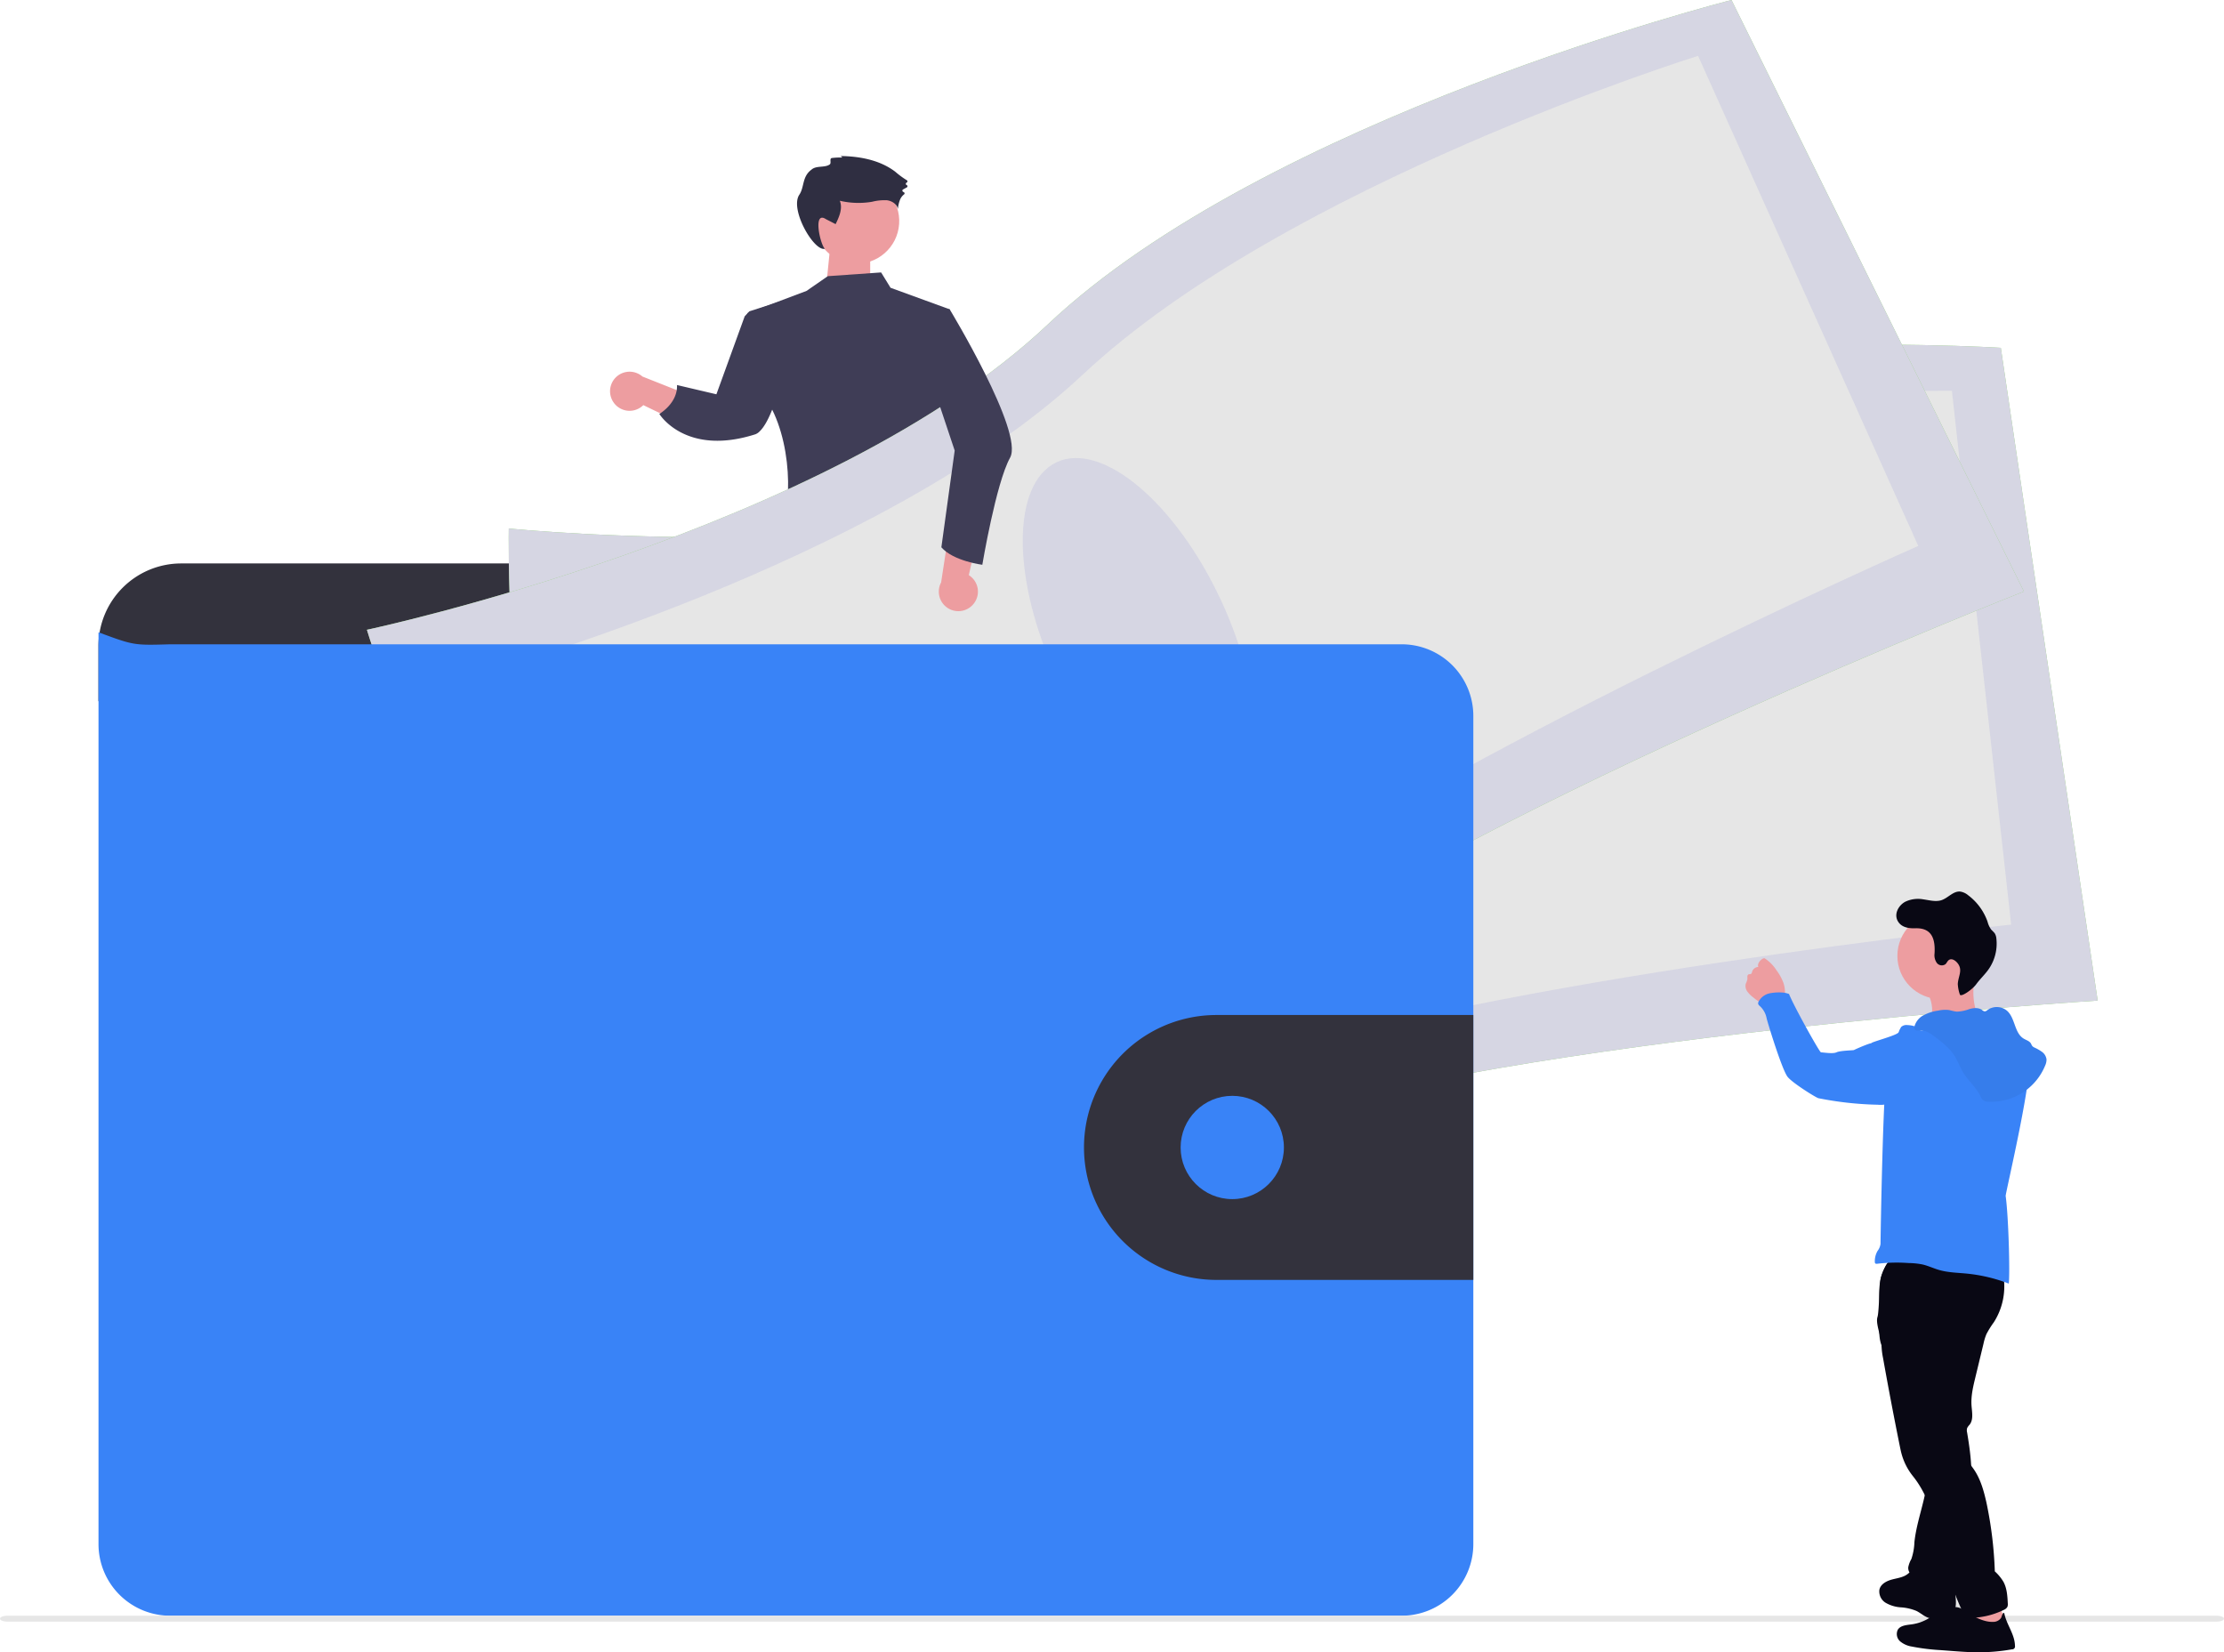 <svg xmlns="http://www.w3.org/2000/svg" xmlns:xlink="http://www.w3.org/1999/xlink" width="800.272" height="594.547" viewBox="0 0 800.272 594.547" role="img" artist="Katerina Limpitsouni" source="https://undraw.co/"><defs><linearGradient id="a-5" x1="-145.593" y1="1" x2="-145.593" gradientUnits="objectBoundingBox"><stop offset="0" stop-color="gray" stop-opacity="0.251"/><stop offset="0.535" stop-color="gray" stop-opacity="0.122"/><stop offset="1" stop-color="gray" stop-opacity="0.102"/></linearGradient></defs><g transform="translate(-574.999 -229)"><g transform="translate(860.707 284.072)"><path d="M16.149,2.061H1.645L0,18.422H16.149Z" transform="translate(11.269 32.763)" fill="#ed9da0"/><ellipse cx="15.322" cy="15.322" rx="15.322" ry="15.322" transform="matrix(-0.998, -0.07, 0.07, -0.998, 36.755, 40.848)" fill="#ed9da0"/><path d="M24.174,33.253a.845.845,0,0,0,.813.483c-7.015.42-14.4-.4-20.272-4.264A30.578,30.578,0,0,0,.407,26.739a.464.464,0,0,1-.095-.79l.17-.133A.466.466,0,0,0,.33,25h0a.466.466,0,0,1-.117-.837l1.3-.842a.464.464,0,0,0,0-.78,2.316,2.316,0,0,0-.346-.176.465.465,0,0,1-.147-.781,4.628,4.628,0,0,0,1.26-1.842,11.866,11.866,0,0,0,.585-3.565c.449,1.741,2.349,2.766,4.144,2.871a18.231,18.231,0,0,0,5.293-.914,29.281,29.281,0,0,1,11.623-.447c-1.312-2.634-.205-5.776.909-8.5l3.606,1.546c4.953,2.8,1.5-9.031-.349-10.654C31.878-1.228,41.773,13.32,38.59,18.838c-1.656,2.871-.48,6.573-3.736,9.3-1.6,1.68-4.781.933-6.408,2.329-.64.549.336,2.019-.544,2.34A25.655,25.655,0,0,1,24.174,33.253Z" transform="matrix(-0.998, -0.07, 0.07, -0.998, 39.116, 36.487)" fill="#2f2e41"/></g><path d="M51.518,0l3,5.743,20.724,9.239L69.791,67.7,67.5,73.159,68.737,77.9,65.75,81.4c3,2.713,3.379,5.552,1.748,8.489l-9.544,2.186S4.89,96.793,9.362,88.573c4.886-8.982,6.131-35.51-4.656-49.685C-4.452,26.852,2.579,11.236,2.579,11.236L24.3,4.744,32.292,0Z" transform="matrix(0.998, -0.07, 0.07, 0.998, 840.642, 330.637)" fill="#3f3d56"/><path d="M1.022,10.672A6.987,6.987,0,0,0,11.6,12.354L33.14,24.706l-.8-12.877L12.008,2.073a7.025,7.025,0,0,0-10.986,8.6Z" transform="matrix(0.998, -0.07, 0.07, 0.998, 794.043, 363.258)" fill="#ed9da0"/><path d="M52.922,0C50.11,12.482,42.9,41.626,35.583,47.721a4.268,4.268,0,0,1-1.628.961C8.24,54.947,0,38.967,0,38.967s6.891-3.358,7.066-9.923l13.9,4.312L33.079,6.092,34.862,4.43l.01-.01Z" transform="matrix(0.998, -0.07, 0.07, 0.998, 809.525, 339.056)" fill="#3f3d56"/><path d="M504.222,543.326c5.728.734,11.671,1.2,17.157-.579.864-.268,1.814-.864,1.728-1.728a2.092,2.092,0,0,0-.389-.864,53.362,53.362,0,0,1-5.183-9.874.864.864,0,0,0-.32-.449.812.812,0,0,0-.553,0c-2.531.665-4.717,2.3-7.231,3a10.281,10.281,0,0,1-3.939.294c-1.14-.13-2.7-1.071-3.732-.95C502.347,535.949,503.781,539.473,504.222,543.326Z" transform="translate(410.41 54.747)" fill="#3983f7"/><path d="M629.009,531.3c3.775-2.592,7.688-5.313,9.917-9.313a1.615,1.615,0,0,0,.268-.8,1.66,1.66,0,0,0-.32-.778,32.1,32.1,0,0,0-8.06-8.7,23.506,23.506,0,0,0-4.492,4.147c-.95,1-3.576,2.592-3.6,4.121,0,.864,1,1.866,1.469,2.592.631.933,1.227,1.883,1.8,2.851C626.314,525.895,629.311,531.113,629.009,531.3Z" transform="translate(393.944 57.207)" fill="#3983f7"/><path d="M521.377,555.865a3.843,3.843,0,0,1-.691,2.505,3.4,3.4,0,0,1-1.451.864c-8.008,2.868-17.278-.708-25.268,2.117-1.641.579-3.2,1.417-4.846,1.97a26.368,26.368,0,0,1-6.047,1.071c-2.825.268-5.667.441-8.5.518a20.441,20.441,0,0,1-6.41-.562,7.7,7.7,0,0,1-4.915-3.9,3.74,3.74,0,0,1-.242-2.773,2.989,2.989,0,0,1,.527-.864,7.577,7.577,0,0,1,1.883-1.529l2.946-1.9a19.776,19.776,0,0,1,4.466-2.367c1.166-.38,2.4-.544,3.585-.864,4.138-1.209,7.3-4.492,10.237-7.645l4.008-4.276a4.035,4.035,0,0,1,1.391-1.114,3.854,3.854,0,0,1,1.728-.164,23.1,23.1,0,0,1,10.928,3.663,14.16,14.16,0,0,0,2.7,1.59c2.35.916,5.365.225,7.533-.933,1.028-.553.8-.864,1.235-1.849s1.486-1.615,2.4-.717a2.54,2.54,0,0,1,.57,1.089c.864,2.851.536,5.918.536,8.907a3.923,3.923,0,0,0,.173,1.382,7.823,7.823,0,0,0,.786,1.279,2.909,2.909,0,0,1,.164.328,8.786,8.786,0,0,1,.579,4.173Z" transform="translate(415.707 53.776)" fill="#514e7f"/><path d="M521.377,558.188a3.843,3.843,0,0,1-.691,2.505,3.4,3.4,0,0,1-1.451.864c-8.008,2.868-17.278-.708-25.268,2.117-1.641.579-3.2,1.417-4.846,1.97a26.368,26.368,0,0,1-6.047,1.071c-2.825.268-5.667.441-8.5.518a20.441,20.441,0,0,1-6.41-.562,7.7,7.7,0,0,1-4.915-3.9A3.74,3.74,0,0,1,463,560a2.989,2.989,0,0,1,.527-.864c.466.976.8,2.272,1.1,2.738a5.606,5.606,0,0,0,3.749,2.7,9.313,9.313,0,0,0,3.455-.441c7.257-1.8,14.971-1.823,21.942-4.544,2.393-.942,4.674-2.194,7.187-2.764s5.183-.415,7.775-.631c4.095-.328,8.06-1.564,12.094-2.212a8.785,8.785,0,0,1,.544,4.2Z" transform="translate(415.707 51.452)" fill="#464353"/><path d="M644.082,531.6c-.38,3.041-2.307,5.658-4.423,7.879s-4.509,4.216-6.194,6.773c-2.073,3.17-3.006,7.1-5.7,9.779a15.638,15.638,0,0,1-3.455,2.462,24.108,24.108,0,0,1-4.449,2.047c-4.026,1.287-8.362.994-12.569.682a11.306,11.306,0,0,1-3.991-.769,12.029,12.029,0,0,1-1.659-1.019,7.921,7.921,0,0,1-2.592-2.592,2.592,2.592,0,0,1-.251-1.883,4.424,4.424,0,0,1,1.2-1.831,28.505,28.505,0,0,1,3.041-2.738A18.2,18.2,0,0,0,607,546.934a11.161,11.161,0,0,0,1.529-3.456,30.652,30.652,0,0,0,1.114-6.609,20.945,20.945,0,0,1,.458-4.423c.639-2.281,2.333-4.319,2.142-6.678a1.668,1.668,0,0,1,.086-1.011,1.408,1.408,0,0,1,.795-.492,14.084,14.084,0,0,1,4.129-.959,4.812,4.812,0,0,1,3.836,1.5c.587.708.976,1.728,1.84,2a2.919,2.919,0,0,0,1.313.052c2.125-.216,4.371-.484,6.047-1.857a7.541,7.541,0,0,0,2.505-5.5c0-.786-.354-1.607.864-1.728.916-.121,1.641.864,2.108,1.469,1.685,2.255,3.412,4.613,4.043,7.36a2.168,2.168,0,0,1,.769-.147,3.343,3.343,0,0,1,2.756,1.408,5.486,5.486,0,0,1,.751,3.732Z" transform="translate(397.211 56.383)" fill="#514e7f"/><path d="M644.134,532.95c-.38,3.041-2.307,5.658-4.423,7.879s-4.509,4.216-6.194,6.773c-2.073,3.17-3.006,7.1-5.7,9.779a15.638,15.638,0,0,1-3.455,2.462,24.112,24.112,0,0,1-4.449,2.047c-4.026,1.287-8.362.994-12.569.682a11.308,11.308,0,0,1-3.991-.769,12.029,12.029,0,0,1-1.659-1.019,7.921,7.921,0,0,1-2.592-2.592,6.315,6.315,0,0,1,2.592-.622c1.866.1,3.231,1.866,5.019,2.41,2.548.769,5.088-1.028,7.671-1.641,1.685-.4,3.456-.294,5.123-.864a12.663,12.663,0,0,0,3.792-2.3,19.3,19.3,0,0,0,4.052-3.9,25.094,25.094,0,0,0,2.376-4.743,67.815,67.815,0,0,1,4.8-9.192,6.494,6.494,0,0,1,.976-1.279,13.585,13.585,0,0,1,1.322-.959c1.728-1.3,2.445-3.456,3.049-5.563a9.737,9.737,0,0,1,.682-1.857,3.343,3.343,0,0,1,2.756,1.408A5.485,5.485,0,0,1,644.134,532.95Z" transform="translate(397.16 55.034)" fill="#464353"/><path d="M556.62,320.79" transform="translate(402.942 83.196)" fill="#464353"/><path d="M486.434,366.83c1.14,4.319-.51,8.863-1.857,13.14a101.837,101.837,0,0,0-4.129,19.783,17.122,17.122,0,0,1-1.019,5c-.639,1.443-1.728,2.661-2.471,4.034-2.039,3.611-1.987,8.017-1.546,12.146.294,2.721.734,5.434,1.279,8.112.665,3.274,1.486,6.7.527,9.891,1.607-.354,2.7,1.728,2.592,3.361s-.631,3.456.156,4.864c1.987.726,2,3.456,1.944,5.572a46.864,46.864,0,0,0,1.382,10.885q4.509,21.683,9.572,43.246c7.3,2.263,15.826,4.622,22.789,1.486a4.57,4.57,0,0,0,2.885-2.9,5.063,5.063,0,0,0-.276-2.229l-3.3-12.008c-.8-2.9-1.607-5.9-1.184-8.881.32-2.22,1.287-4.613.2-6.574-.371-.674-.959-1.2-1.391-1.84-1.728-2.531-.821-5.918-.682-8.984a7.12,7.12,0,0,0-.138-2.056,10.263,10.263,0,0,0-.985-2.255,34.486,34.486,0,0,1-3.8-17.157,4.242,4.242,0,0,0-.3-2.237,7.231,7.231,0,0,1-.562-.916,2.505,2.505,0,0,1,.181-1.65,15.117,15.117,0,0,1-2.661-2.592,3.723,3.723,0,0,0,.639-5.823,1.944,1.944,0,0,0,.924-3.343c-.423-.294-.985-.423-1.287-.864-.466-.639-.086-1.529.294-2.212l2.013-3.637c1.5-2.7,1.84-6.047,3.455-8.639a64.745,64.745,0,0,0,5.321-12.146l5.814-16.042,3.913,3.4a12.371,12.371,0,0,1,3.214,3.663,15.809,15.809,0,0,1,1.045,4.388c1.434,8.708,6.911,16.258,8.941,24.836.449,1.909.752,3.913,1.849,5.546a12.082,12.082,0,0,1,1.054,1.59,8.43,8.43,0,0,1,.441,2.635,12.293,12.293,0,0,0,5.183,8.812c1.926,1.322,4.319,2.229,5.365,4.319a8.052,8.052,0,0,0,.864,1.84c.933,1.123,2.946,1.253,3.343,2.661.225.786-.19,1.728.25,2.419a2.29,2.29,0,0,0,.959.717l5.624,2.808c6.289,3.145,9.5,10.367,14.142,15.628a33.7,33.7,0,0,1,4.233,5.6c2,3.585,2.929,8.086,6.315,10.367A9.554,9.554,0,0,1,590,486.408c1.063,1.4.674,3.361.769,5.123s1.443,3.861,3.119,3.326a12.293,12.293,0,0,0,0,6.522A32.827,32.827,0,0,0,613.8,493.31c1.641-1.434,3.222-3.265,3.24-5.442a1.952,1.952,0,0,0-.242-1.08,3.084,3.084,0,0,0-1.27-.959c-5.261-2.851-6.842-9.459-9.5-14.824-2.324-4.734-5.762-8.812-8.639-13.209-6.254-9.459-10.522-20.906-19.981-27.152-2.082-1.374-4.5-2.592-5.546-4.864-.579-1.27-.648-2.721-1.106-4.034s-1.555-2.592-2.954-2.592c.778-1.9.622-4.216.674-6.272a7.921,7.921,0,0,0-.311-2.7,13.155,13.155,0,0,0-1.391-2.678,25.692,25.692,0,0,1-3.559-13.822c.069-2.5.51-5.071-.242-7.455-.38-1.2-1.045-2.3-1.5-3.456a21.6,21.6,0,0,1-1.08-6.5l-.518-8.3a40.846,40.846,0,0,0-1.071-8.207c-1.728-6.445-3.456-33.441-9.373-36.482s-16.085,17.735-22.746,18.141a29.621,29.621,0,0,0-8.639,1.667c-4.432,1.659-8.146,4.751-11.766,7.775l-12.25,10.289C491.436,363.288,489.293,365.327,486.434,366.83Z" transform="translate(414.03 82.898)" fill="#464353"/><path d="M635.755,393.427V382.7a29.786,29.786,0,0,0-29.786-29.778H182.246A29.786,29.786,0,0,0,152.46,382.7v19.783Z" transform="translate(457.958 78.823)" fill="#33323d"/><path d="M323.385,327.937s-1.209,75.036,12.094,99.726,19.005,132.1,19.005,132.1,139.464,14.427,236.65-17.277S895.116,497.81,895.116,497.81L860.267,262.931s-172.162-11.04-270.1,35.669S323.385,327.937,323.385,327.937Z" transform="translate(434.695 91.227)" fill="#8dd070"/><path d="M323.385,327.937s-1.209,75.036,12.094,99.726,19.005,132.1,19.005,132.1,139.464,14.427,236.65-17.277S895.116,497.81,895.116,497.81L860.267,262.931s-172.162-11.04-270.1,35.669S323.385,327.937,323.385,327.937Z" transform="translate(434.695 91.227)" fill="#d6d6e3"/><path d="M358.985,357.961s-4.363,61.914,6.583,81.7,11.455,108.1,11.455,108.1,125.513,5.823,214.794-24.569,276.9-50.1,276.9-50.1L847.394,281s-155.239-1.6-245.842,41.181S358.985,357.961,358.985,357.961Z" transform="translate(429.962 88.614)" fill="#e6e6e6"/><ellipse cx="32.585" cy="69.888" rx="32.585" ry="69.888" transform="translate(980.522 441.956) rotate(-7.1)" opacity="0.1"/><path d="M264.29,344.851s21.865,71.788,42.079,91.208,58.605,119.9,58.605,119.9,137.175-29.069,219.943-89.092,275.628-135.8,275.628-135.8L755.317,118.23S588.071,160.56,509.2,235.069,264.29,344.851,264.29,344.851Z" transform="translate(442.735 110.77)" fill="#8dd070"/><path d="M264.29,344.851s21.865,71.788,42.079,91.208,58.605,119.9,58.605,119.9,137.175-29.069,219.943-89.092,275.628-135.8,275.628-135.8L755.317,118.23S588.071,160.56,509.2,235.069,264.29,344.851,264.29,344.851Z" transform="translate(442.735 110.77)" fill="#d6d6e3"/><path d="M308,364.639s14.85,60.273,31.341,75.736S383.4,539.721,383.4,539.721s121.236-32.983,196.886-89.308S828.468,317.834,828.468,317.834L749.242,141.5S601.01,187.605,527.9,256.128,308,364.639,308,364.639Z" transform="translate(436.785 107.602)" fill="#e6e6e6"/><ellipse cx="32.585" cy="69.888" rx="32.585" ry="69.888" transform="translate(925.727 409.056) rotate(-24.97)" fill="#d6d6e3"/><path d="M647.2,411.654V709.692a25.778,25.778,0,0,1-25.778,25.769H178.251a25.769,25.769,0,0,1-25.761-25.769V381.6c12.7,4.708,12.7,4.708,25.761,4.319H621.419A25.778,25.778,0,0,1,647.2,411.654Z" transform="translate(457.954 74.919)" fill="#3983f7"/><path d="M703.075,541v95.329H610.64a47.658,47.658,0,1,1,0-95.316Z" transform="translate(402.076 53.22)" fill="#33323d"/><circle cx="18.582" cy="18.582" r="18.582" transform="translate(999.828 623.316)" fill="#3983f7"/><g transform="matrix(0.998, -0.07, 0.07, 0.998, 905.635, 339.779)"><path d="M11.926,34.447a6.987,6.987,0,0,0-.734-10.688L18.4,0,6.032,3.67l-4.95,22a7.025,7.025,0,0,0,10.843,8.778Z" transform="translate(0 73.394)" fill="#ed9da0"/><path d="M3.5,0,9.216,1.329s23.617,45.95,17.926,54.705S14.479,93.777,14.479,93.777,4.167,91.727.227,86.474L7.442,52.095,0,23.2Z" transform="translate(1.825 0)" fill="#3f3d56"/></g><path d="M1139.212,723.136h-795.2c-1.4,0-2.534-.478-2.534-1.068S342.609,721,344.008,721h795.2c1.4,0,2.534.478,2.534,1.068S1140.614,723.136,1139.212,723.136Z" transform="translate(233.525 89.38)" fill="#e6e6e6"/><g transform="translate(1203.088 543.252)"><path d="M278.269,794.046a.252.252,0,0,1,.055.027c-.651-1.406-1.258-2.828-1.811-4.272-.066-.17-.126-.345-.191-.514.005.044.005.087.011.137.016.274.038.547.06.826.033.432.06.87.066,1.307.005.137.005.268.005.4a8,8,0,0,1-.164,1.586h.022c.137.011.263.016.394.038a5.355,5.355,0,0,1,1.493.427A.328.328,0,0,1,278.269,794.046Z" transform="translate(-200.744 -529.63)" fill="url(#a-5)"/><path d="M264.421,393.522c-.059,2.284-.832,4.5-.954,6.777,6.727.335,13.362-2.929,20.023-1.929-1.862-1.2-2.857-3.376-3.443-5.514a22.867,22.867,0,0,1-.657-8.472,3.722,3.722,0,0,1,.084-.469c.247-1.117.887-2.7.715-3.577-.226-1.163-1.322-.933-2.309-.866a86.484,86.484,0,0,0-8.978,1.159c-.774.134-8.313,2.016-8.426,1.82a35.479,35.479,0,0,1,3.263,6.723A13.106,13.106,0,0,1,264.421,393.522Z" transform="translate(-197.254 -343.966)" fill="#ed9da0"/><path d="M392.769,380.854a9.832,9.832,0,0,0,2.054,2.071c.51.418,1.033.845,1.581,1.23a6.782,6.782,0,0,0,3.364,1.368c1.6.109,5-.833,6-2.2a3.977,3.977,0,0,0,.573-2.3,10.569,10.569,0,0,0-.552-3.213,17.908,17.908,0,0,0-2.594-4.694,13.818,13.818,0,0,0-4.171-4.171c-.574-.307-2.9,1.523-2.293,3.108a2.4,2.4,0,0,0-2.234,1.732,1.224,1.224,0,0,1-.3.7c-.276.222-.707.1-1.021.264-.556.3-.314,1.125-.372,1.753a8.2,8.2,0,0,1-.573,1.577,3.351,3.351,0,0,0,.54,2.778Z" transform="translate(-392.13 -338.356)" fill="#ed9da0"/><path d="M261.355,802.174a2.386,2.386,0,0,0-2.087-.315,77.426,77.426,0,0,1-11.734.949c-.492-2.4.936-4.738,1.4-7.146a6.446,6.446,0,0,1,.465-1.807,4.142,4.142,0,0,1,2.973-1.795c2.115-.446,5.42-1.233,6.6.9C260.387,795.53,260.84,799.319,261.355,802.174Z" transform="translate(-167.984 -530.652)" fill="#ed9da0"/><path d="M281.967,784.892a12.385,12.385,0,0,0,5.489,1.673,17.565,17.565,0,0,1,5.627,1.284c1.5.74,2.761,1.954,4.347,2.485a9.056,9.056,0,0,0,4.514.071c1.782-.335,3.682-.983,4.644-2.523.858-1.368.766-3.1.648-4.715q-.207-2.73-.406-5.468a2.6,2.6,0,0,0-.339-1.322c-1.289-1.878-4.422.787-6.1.782a11.793,11.793,0,0,1-7.426-3.2,2.254,2.254,0,0,0-.577-.435c-.757-.339-1.514.289-2.188.837-.075.063-.151.126-.226.184-1.552,1.23-3.636,1.481-5.552,1.979s-3.974,1.5-4.568,3.393a2.886,2.886,0,0,0-.092.364A4.791,4.791,0,0,0,281.967,784.892Z" transform="translate(-231.589 -522.445)" fill="#090814"/><path d="M292.392,571.8a23.95,23.95,0,0,1-3.283,17.672,33.012,33.012,0,0,0-2.668,4.278,19.447,19.447,0,0,0-1.041,3.39l-2.957,12.239c-.8,3.3-1.6,6.672-1.362,10.063.167,2.362.763,5.019-.694,6.887a5.077,5.077,0,0,0-.88,1.207,3.055,3.055,0,0,0-.015,1.59c1.5,8.886,2.605,18.175-.1,26.771-2.449,7.791-2.589,16.424-4.671,24.321a5.426,5.426,0,0,1-1.294,2.7,4.241,4.241,0,0,1-1.939.922c-3.069.73-6.309-.125-9.171-1.452-2.012-.932-4.177-2.567-4-4.777a9.686,9.686,0,0,1,1.113-2.942,20.791,20.791,0,0,0,1.1-6.079c.554-5.164,2.146-10.15,3.349-15.2s2.021-10.332,1-15.425a134.931,134.931,0,0,0-9.924-30.528,3.682,3.682,0,0,0-.909-1.367,9.39,9.39,0,0,1-1.286-.878,3.882,3.882,0,0,1-.589-1.6c-.448-1.612-1.777-2.8-2.668-4.217-2.25-3.575-1.537-8.157-1.454-12.381.081-4.107-.51-8.252.163-12.3s2.995-8.195,6.9-9.464a14.85,14.85,0,0,1,6.052-.286C271.9,565.994,282.324,567.943,292.392,571.8Z" transform="translate(-199.749 -427.926)" fill="#090814"/><path d="M247.167,599.192a25.657,25.657,0,0,0,.54,4.748q2.837,15.908,6.045,31.749c.188.916.372,1.832.619,2.732a22.154,22.154,0,0,0,4.1,8.058c8.915,11.112,9.685,27.248,14.521,40.648.326.908.653,1.816,1,2.711a67.708,67.708,0,0,0,2.983,6.656,1.9,1.9,0,0,0,.615.795,1.824,1.824,0,0,0,.971.188,28.333,28.333,0,0,0,12.563-2.857,2.6,2.6,0,0,0,1.335-1.109,2.681,2.681,0,0,0,.142-1.276c-.134-2.657-.3-5.409-1.565-7.744a16.522,16.522,0,0,0-3.1-3.753,142.3,142.3,0,0,0-3.033-24.834c-.941-4.163-2.1-8.371-4.522-11.89-1.782-2.6-4.339-5.163-4.025-8.3.138-1.376.715-3.092-.406-3.9-.489-.356-1.213-.4-1.544-.908a1.722,1.722,0,0,1-.218-.778,19.214,19.214,0,0,1,.4-6.43,33.918,33.918,0,0,0,.958-4.192,5.285,5.285,0,0,0-1.054-4.05c-.059-2.862.021-5.832-.038-8.689a16.114,16.114,0,0,1,.4-4.853c.217-.749.548-1.464.715-2.23.6-2.749-.9-6.041.883-8.221a12.074,12.074,0,0,1,2.853-2.008,10.471,10.471,0,0,0,3.916-5.631,31.078,31.078,0,0,0,1.109-6.895,7.1,7.1,0,0,0,.017-1.489,2.729,2.729,0,0,0-.2-.745c-.552-1.243-2.037-1.724-3.359-2.042a108.792,108.792,0,0,0-25.654-3c-3.2-2.176-5-1.4-6.351.908a23.825,23.825,0,0,0-1.807,4.414c-.619,1.87-.657,12.338-1.259,14.216C244.933,591.641,247.2,596.628,247.167,599.192Z" transform="translate(-198.22 -429.563)" fill="#090814"/><ellipse cx="15.535" cy="15.535" rx="15.535" ry="15.535" transform="translate(54.655 14.165)" fill="#ed9da0"/><path d="M245.9,411.705c.677.784,1.586,1.647,2.591,1.395a3.537,3.537,0,0,0,1.008-.54c1.791-1.154,3.989-1.425,6.1-1.742A89.948,89.948,0,0,0,268.145,408a12.806,12.806,0,0,1,3.713-.755c2.633.014,4.967,1.764,6.617,3.816s2.819,4.453,4.438,6.529c1.154,1.479,2.528,2.783,3.6,4.319,2.72,3.877-8.3,49.987-8.149,50.765,1.031,7.337,1.574,27.761,1.12,31.524a57.663,57.663,0,0,0-15.138-3.6c-3.338-.327-6.739-.369-9.96-1.306-2.012-.585-3.919-1.512-5.962-1.978a27.483,27.483,0,0,0-5.027-.513,59.466,59.466,0,0,0-11.157.25c-.3.044-.662.068-.84-.175a.786.786,0,0,1-.112-.439,7.429,7.429,0,0,1,.953-3.955,5.415,5.415,0,0,0,1.1-2.593c-.034-.444.926-58.5,2.3-60.977a31.965,31.965,0,0,0,3.878-9.055c.429-2.14.414-4.344.72-6.505a2.841,2.841,0,0,1,.549-1.519,2.765,2.765,0,0,1,2.211-.657A9.788,9.788,0,0,1,245.9,411.705Z" transform="translate(-184.747 -356.573)" fill="#3983f7"/><path d="M359.894,429.494a10.952,10.952,0,0,1-3.272,3.087,10.5,10.5,0,0,1-5.1.782,121.858,121.858,0,0,1-21.31-2.341c-.8-.138-9.374-5.463-11.132-7.7-2.091-2.7-7.351-20.062-7.535-21.051a8.053,8.053,0,0,0-2.465-4.434,1.617,1.617,0,0,1-.586-.779,1.256,1.256,0,0,1,.14-.759,5.869,5.869,0,0,1,4.047-3.038,17.368,17.368,0,0,1,5.215-.207,12.174,12.174,0,0,1,1.708.454c1.378,3.734,10.981,21.024,11.484,21,1.373.085,4.337.587,5.582,0,1.413-.662,6.048-.689,6.295-.824.56-.327,5.6-2.509,6.256-2.439-.414-.368,9.127-2.769,9.785-3.915.233-.406.279-.957.676-1.205a1.3,1.3,0,0,1,.867-.1,8.473,8.473,0,0,1,2.621.8c1.345,5.262.639,10.726-.386,16.06a14.168,14.168,0,0,1-2.888,6.62Z" transform="translate(-303.934 -350.097)" fill="#3983f7"/><path d="M223.121,405.69a15.713,15.713,0,0,1,5.56-1.83,11.716,11.716,0,0,1,3.538-.254c1.094.137,2.143.559,3.244.62a14.449,14.449,0,0,0,4.517-.949c1.492-.408,3.215-.564,4.472.338a1.931,1.931,0,0,0,.973.517,1.7,1.7,0,0,0,1.006-.493,5.732,5.732,0,0,1,7.143.376c2.848,2.671,2.526,7.889,5.864,9.915.92.558,2.1.854,2.634,1.786a6.586,6.586,0,0,0,.454.859,2.328,2.328,0,0,0,.8.572,15.592,15.592,0,0,1,2.752,1.582,3.935,3.935,0,0,1,1.584,2.655,5,5,0,0,1-.486,2.233,20.948,20.948,0,0,1-20.357,13.017,3.222,3.222,0,0,1-2.133-.666,4.024,4.024,0,0,1-.747-1.231c-1.569-3.29-4.517-5.719-6.388-8.848-1.115-1.864-1.831-3.95-2.993-5.786-1.76-2.784-4.437-4.84-7.057-6.836-1.478-1.125-3.122-2.306-4.979-2.228-1.654.07-2.858.159-2.251-1.87A6.5,6.5,0,0,1,223.121,405.69Z" transform="translate(-159.349 -354.456)" fill="#3983f7"/><path d="M223.121,405.69a15.713,15.713,0,0,1,5.56-1.83,11.716,11.716,0,0,1,3.538-.254c1.094.137,2.143.559,3.244.62a14.449,14.449,0,0,0,4.517-.949c1.492-.408,3.215-.564,4.472.338a1.931,1.931,0,0,0,.973.517,1.7,1.7,0,0,0,1.006-.493,5.732,5.732,0,0,1,7.143.376c2.848,2.671,2.526,7.889,5.864,9.915.92.558,2.1.854,2.634,1.786a6.586,6.586,0,0,0,.454.859,2.328,2.328,0,0,0,.8.572,15.592,15.592,0,0,1,2.752,1.582,3.935,3.935,0,0,1,1.584,2.655,5,5,0,0,1-.486,2.233,20.948,20.948,0,0,1-20.357,13.017,3.222,3.222,0,0,1-2.133-.666,4.024,4.024,0,0,1-.747-1.231c-1.569-3.29-4.517-5.719-6.388-8.848-1.115-1.864-1.831-3.95-2.993-5.786-1.76-2.784-4.437-4.84-7.057-6.836-1.478-1.125-3.122-2.306-4.979-2.228-1.654.07-2.858.159-2.251-1.87A6.5,6.5,0,0,1,223.121,405.69Z" transform="translate(-159.349 -354.456)" opacity="0.05"/><path d="M242.088,809.624a8.67,8.67,0,0,0,4.175,1.837,75.242,75.242,0,0,0,10.392,1.284c1.13.084,2.263.172,3.393.259,3.313.251,6.631.506,9.957.519a68.671,68.671,0,0,0,12.245-1.058,1.039,1.039,0,0,0,1.117-1.243c-.072-4.138-2.837-7.354-3.767-11.387-.385-1.657-1.095,1.154-1.229,1.309a3.4,3.4,0,0,1-2.7,1.435c-3.418.188-7.246-1.891-9.961-3.74a12.75,12.75,0,0,0-1.845-1.142,5.426,5.426,0,0,0-1.494-.427,9.018,9.018,0,0,0-5.083,1.029c-2.042,1.012-3.832,2.468-5.853,3.51a16.451,16.451,0,0,1-5.246,1.661c-1.849.255-4.058.376-5.008,1.979a.015.015,0,0,0,0,.013A3.517,3.517,0,0,0,242.088,809.624Z" transform="translate(-186.401 -533.229)" fill="#090814"/><path d="M261.541,372.83a2.871,2.871,0,0,1-1.073.4,3.46,3.46,0,0,1-2.863-.429Z" transform="translate(-173.735 -340.973)" opacity="0.1"/><path d="M37.057,24.738A10.638,10.638,0,0,1,31.227,27.8c-2.162.465-4.533.609-6.262,1.965-1.965,1.565-2.83,4.539-5.24,5.2a5.745,5.745,0,0,1-3.137-.249,20.3,20.3,0,0,1-9.825-6.55A8.411,8.411,0,0,0,4.5,25.9a16.359,16.359,0,0,1-1.559-.76,4.244,4.244,0,0,1-1.271-1.657A16.105,16.105,0,0,1,.547,12.175c.6-2.233,1.69-4.3,2.332-6.55S6.49-.895,7.184.166A13.808,13.808,0,0,1,9.149,3.441c.741,2.409.072,4.834,1.957,6.507,1.166,1.035,3.275,1.729,4.068.393.314-.517.295-1.172.563-1.71a2.245,2.245,0,0,1,3.079-.655,4.722,4.722,0,0,1,1.926,2.856c1.526,5.161,4.126,8.41,9.648,6.2,2.057-.825,4.48-1.382,6.458.033C39.454,18.928,38.924,22.616,37.057,24.738Z" transform="matrix(-0.94, -0.342, 0.342, -0.94, 83.817, 46.172)" fill="#090814"/></g></g></svg>
